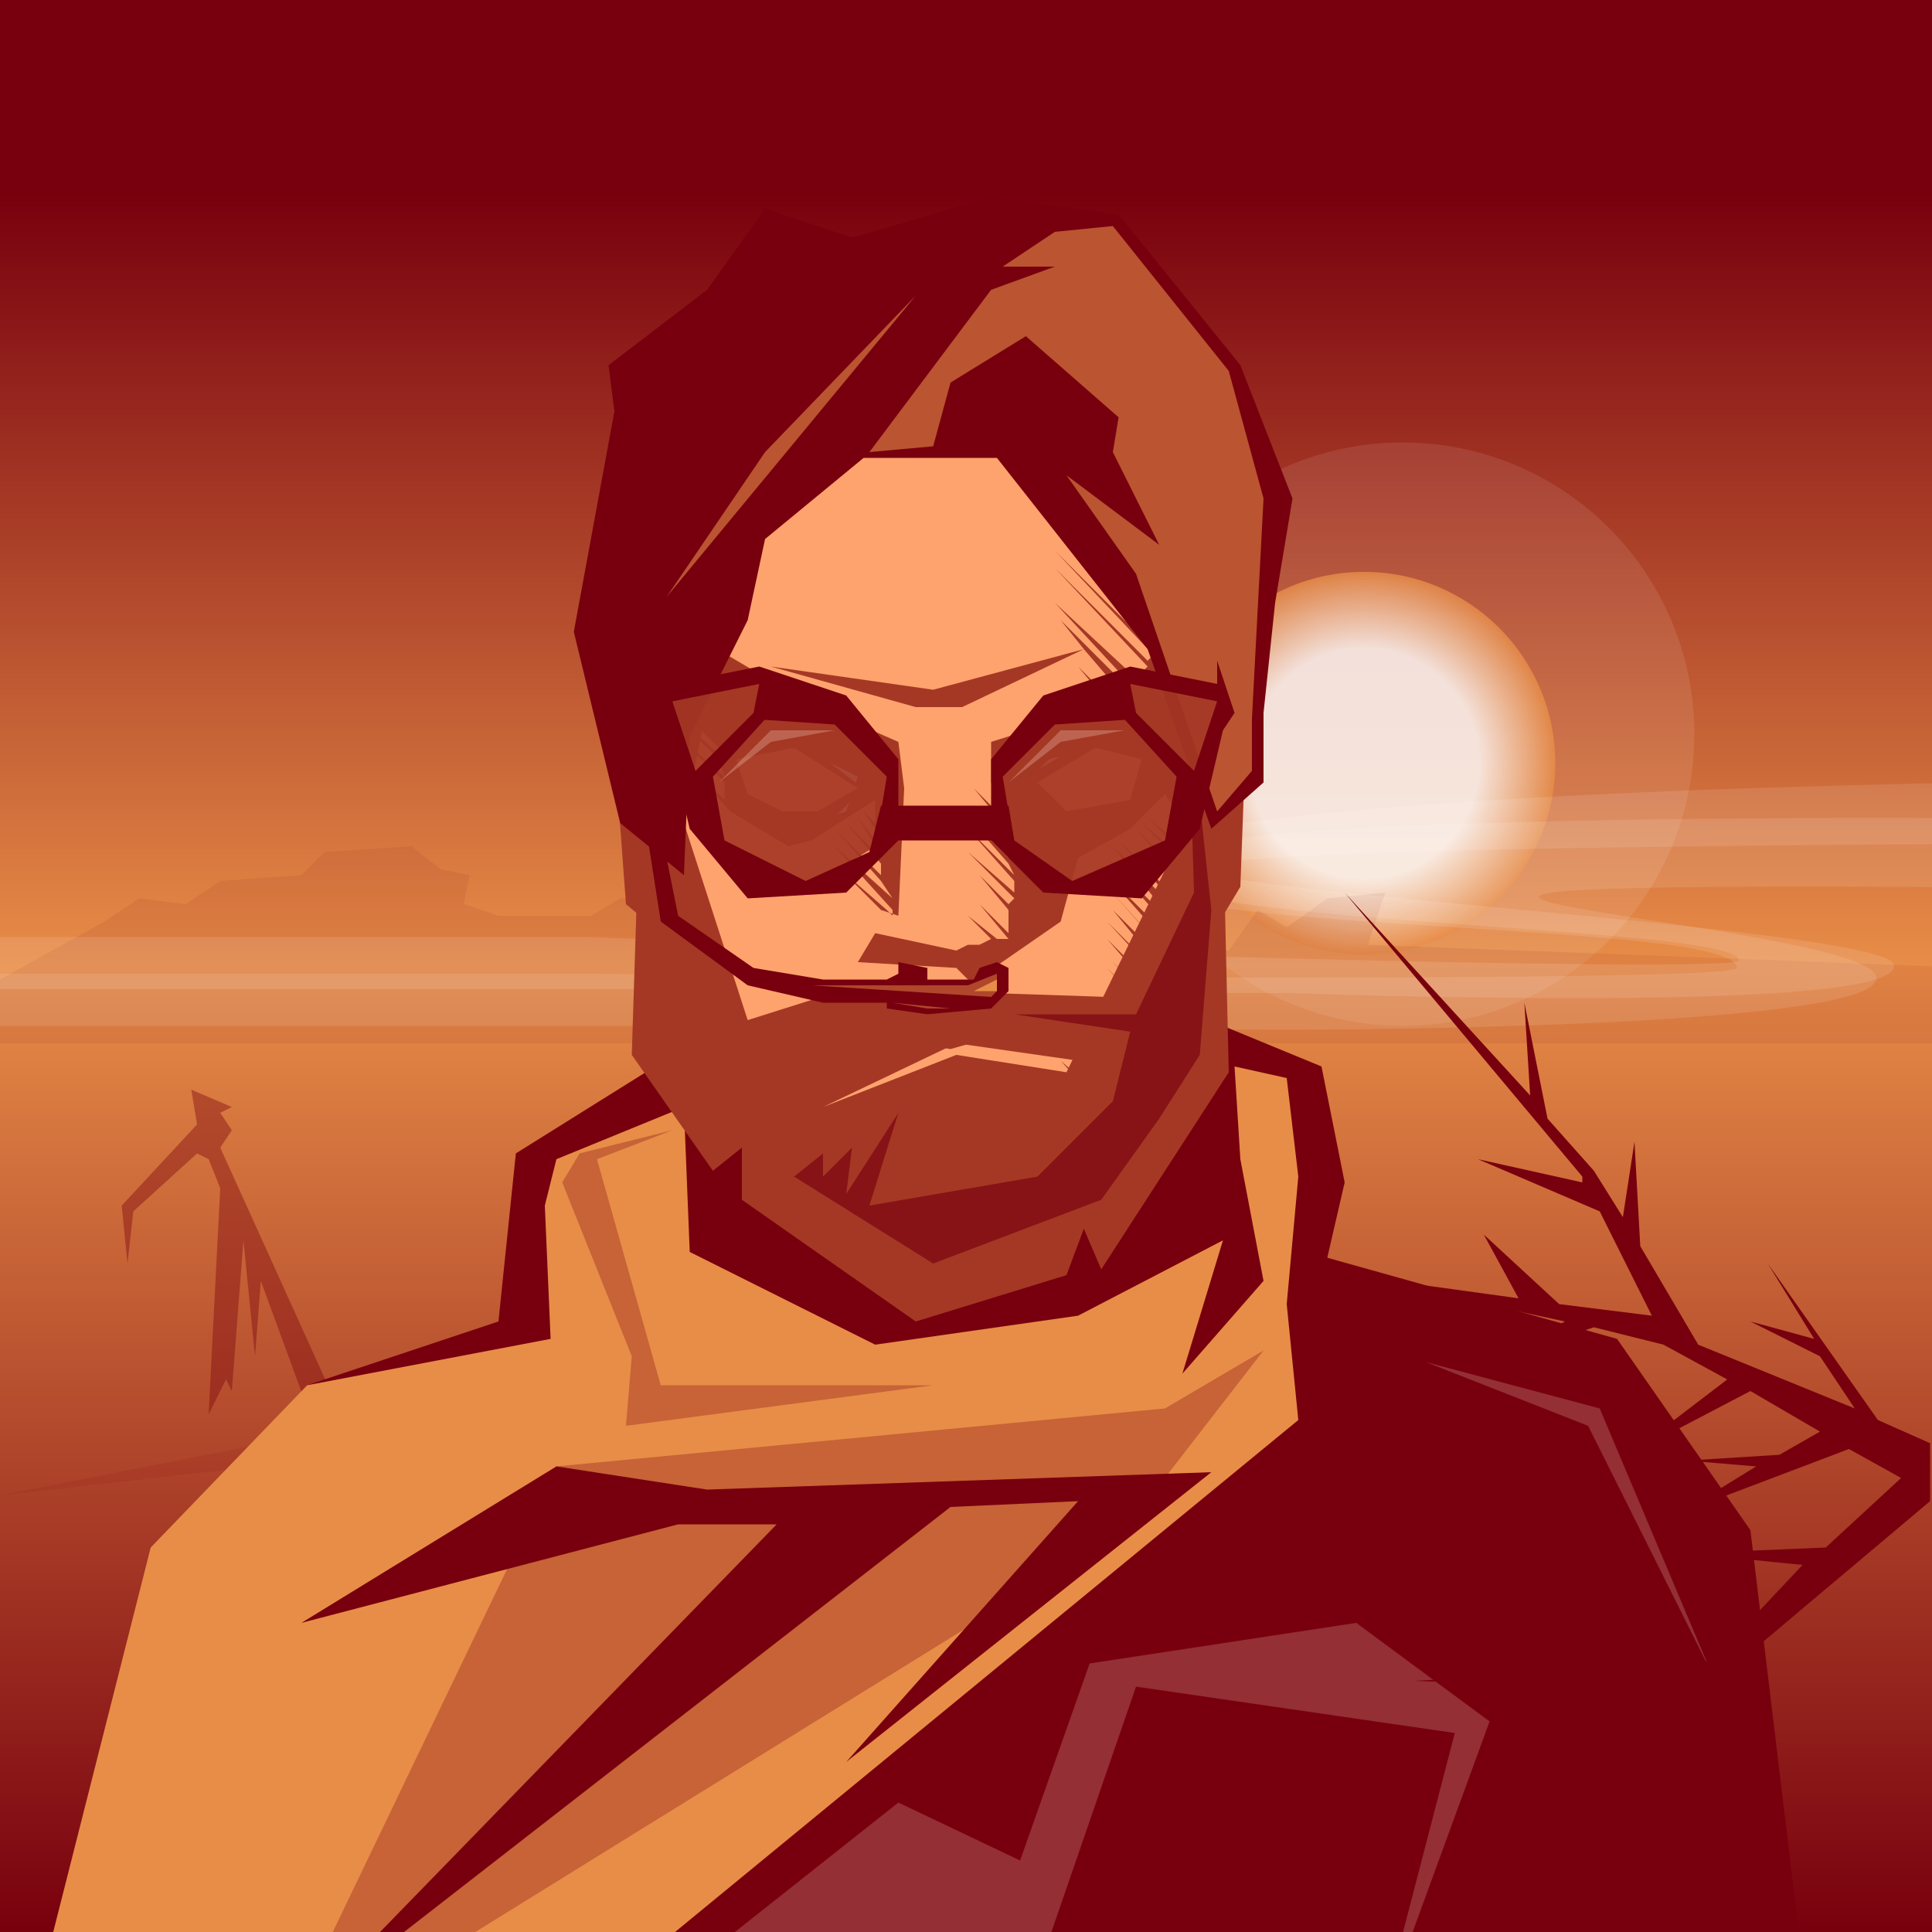 <?xml version="1.0" encoding="utf-8"?><svg xmlns="http://www.w3.org/2000/svg" width="1000px" height="1000px" viewBox="0 0 1000 1000"><rect x="0" y="0" width="1000" height="1000" fill="#808080" stroke="none"/><linearGradient id="g" gradientUnits="userSpaceOnUse" x2="0" y2="1000"><stop offset="0.1" style="stop-color:#78000E"/><stop offset="0.5" style="stop-color:#E88D48"/><stop offset="1" style="stop-color:#78000E"/></linearGradient><rect x="0" y="0" fill="url(#g)" width="1000" height="1000"/><circle opacity="0.09" fill="#FFFFFF" cx="726" cy="380" r="151"/><radialGradient id="s" cx="44" cy="723" r="99" gradientTransform="matrix(1 0 0 -1 662 1118)" gradientUnits="userSpaceOnUse"><stop  offset="0.6" style="stop-color:#FFFFFF"/><stop  offset="1" style="stop-color:#E88D48"/></radialGradient><circle opacity="0.8" fill="url(#s)" cx="706" cy="395" r="99"/><polygon opacity="0.08" points="1023,540 1023,501 708,489 717,462 687,465 666,480 651,471 636,492 543,492 363,453 345,465 321,465 306,474 258,474 240,468 243,453 228,450 213,438 168,441 156,453 114,456 96,468 72,465 54,477 0,507 0,540 1023,540 " fill="#78000E" /><g><path opacity="0.11" fill="#FFFFFF" d="M668,533c0,0,313,0,303-28s-397-48,15-46c301,2,196,46,460,43c258-3,484-60,485-17s-290,24-290,50s288,9,478,12c189,3,341-83,535-26c194,56,322,32,517,5c194-27,140,0,427,0s1180,0,1180,0v-31H3607c0,0-137-11-283-10c-146,0-162,33-394-7c-232-41-312-43-420-24c-107,18-255,68-395,74s-397,18-398,7c-1-10,447-26,446-65c-1-38-176-42-391-25c-215,16-395-14-568-19c-172-4-626-8-627,25s323,25,322,50c0,9-593,3-593,3H-36v27h478C442,531,553,533,668,533"/><path opacity="0.11" fill="#FFFFFF" d="M668,514c0,0,322,12,312-15c-10-28-804-56,8-62c301-2,239,37,503,34c258-3,565-42,569,1c2,29-381,32-417,61c-23,18,273,12,470,7c189-5,513-94,714-52c212,44,184,46,379,18c194-27,188,1,475,1s1096,0,1096,0v-20c0,0-1102,0-1175,0s-137-13-284-13c-146,0-161,25-393-16s-315-31-422-12c-107,18-250,68-389,74s-432,24-432,13c0-13,458-25,473-71c12-37-172-54-387-38s-395-14-568-19c-172-4-620,7-621,41s319,32,321,51c0,9-598-12-598-12H-36v27h478C442,513,553,514,668,514z"/><animateMotion path="M 0 0 L -3750 40 Z" dur="150s" repeatCount="indefinite" /></g><polygon opacity="0.1" points="168,741 0,774 186,753 168,741 " fill="#78000E" /><polygon opacity="0.4" points="114,594 120,585 114,576 120,573 99,564 102,582 63,624 66,654 69,627 102,597 108,600 114,615 108,732 117,714 120,720 126,642 132,702 135,663 168,753 186,753 " fill="#78000E" /><polygon opacity="1" points="906,792 837,693 687,651 696,612 684,552 633,531 339,552 267,597 258,684 159,717 45,1035 936,1041 906,792 " fill="#78000E" /><polygon opacity="1" points="666,558 639,552 642,600 654,663 612,711 633,642 558,681 453,696 357,648 354,573 288,600 282,624 285,693 159,717 78,801 24,1014 186,1011 402,789 351,789 156,840 288,759 366,771 627,762 438,912 558,777 492,780 195,1011 336,1011 672,735 666,675 672,609 666,558 " fill="#E88D48" /><polygon opacity="0.2" points="738,705 828,729 885,864 822,738 " fill="#FFECD6" /><polygon opacity="0.3" points="288,759 603,729 654,699 582,792 141,1065 288,759 " fill="#78000E" /><polygon opacity="0.3" points="483,717 342,717 309,600 348,585 300,597 291,612 327,702 324,738 483,717 " fill="#78000E" /><polygon opacity="0.2" points="771,891 702,840 564,861 528,963 465,933 321,1047 528,1047 588,873 753,897 714,1047 771,891 " fill="#FFECD6" /><polygon opacity="1" points="339,306 348,531 393,597 465,636 528,636 624,537 633,399 597,216 393,198 354,237 " fill="#FFA36E" /><polygon opacity="1" points="471,630 399,591 366,534 375,495 348,447 351,399 327,384 318,387 324,468 342,483 345,534 390,600 465,639 531,639 633,543 633,474 642,459 645,378 633,372 630,282 603,198 444,174 375,198 333,264 333,342 336,390 351,399 351,360 360,372 351,363 363,378 372,387 372,390 351,372 372,393 375,402 351,381 375,405 375,414 351,390 378,420 408,438 420,435 453,414 453,420 450,417 453,420 453,426 447,420 453,429 453,435 444,423 453,438 456,444 438,426 456,447 456,450 456,453 432,429 456,456 462,465 432,438 462,471 462,474 459,471 435,450 456,471 465,474 468,408 465,384 417,363 351,324 357,240 396,207 579,237 591,270 558,237 594,276 594,285 555,246 597,288 600,297 555,252 603,303 606,309 555,264 606,318 606,321 555,270 603,324 603,324 552,276 603,330 600,330 549,279 600,333 597,336 546,285 597,339 594,342 546,294 594,345 591,348 591,348 546,300 591,348 588,351 546,312 585,354 582,354 564,336 564,336 564,336 549,321 561,336 483,357 399,345 474,366 498,366 561,336 579,357 576,360 558,342 576,360 573,360 558,345 573,363 570,363 558,354 570,366 513,384 513,396 513,405 510,402 513,405 516,414 507,405 516,414 519,423 504,408 519,426 519,432 504,417 519,435 522,444 501,423 522,447 525,453 501,429 525,456 525,456 525,462 501,441 525,465 522,468 507,453 522,471 522,477 507,462 522,477 522,483 507,468 522,486 516,486 501,474 513,486 507,489 501,480 507,489 501,489 492,483 501,489 495,492 453,483 444,498 495,501 507,513 510,504 549,477 558,444 585,429 603,411 618,432 603,414 618,432 615,438 597,417 615,438 615,441 594,423 612,441 612,444 591,426 612,447 609,450 588,429 609,453 606,456 585,432 606,456 603,459 579,435 603,462 603,465 576,438 600,468 600,471 573,444 597,471 597,477 570,450 594,477 594,480 597,486 573,459 600,489 603,498 576,471 603,504 606,510 573,477 609,516 612,525 573,486 612,531 615,534 612,534 576,498 612,537 609,537 573,501 609,540 606,543 573,510 603,543 603,546 573,516 600,549 600,549 567,519 597,552 594,552 567,522 594,555 591,555 564,525 591,558 588,561 561,531 588,561 585,564 558,537 585,564 582,567 558,540 558,540 507,531 492,531 474,528 429,564 474,540 492,543 513,537 552,543 558,540 579,567 579,570 555,546 576,573 576,573 549,549 573,576 570,579 552,558 570,579 567,582 549,564 567,582 564,585 546,567 561,588 561,591 543,570 558,591 558,594 540,576 555,594 552,597 534,579 552,597 549,600 528,579 549,603 546,606 522,579 543,606 540,609 516,582 537,567 537,564 525,552 537,567 534,570 519,552 531,570 528,573 510,555 525,573 522,576 507,558 522,576 516,576 498,558 516,576 510,579 492,558 492,558 510,579 504,579 486,561 501,579 498,579 483,564 483,564 495,582 489,582 477,567 474,567 489,582 483,582 471,567 471,567 480,582 477,582 465,570 465,570 474,582 468,582 462,573 462,573 468,582 462,582 456,576 456,576 459,582 453,579 480,594 501,591 516,582 540,609 522,630 " fill="#A53825" /><polygon opacity="0.9" points="543,393 534,402 540,417 567,429 585,420 594,390 579,384 543,393 " fill="#FFFFFF" /><polygon opacity="0.9" points="432,396 402,387 378,393 384,417 411,429 438,420 444,402 432,396 " fill="#FFFFFF" /><circle fill="#78000E" cx="566" cy="406" r="7.3"/><circle opacity="0.66" fill="#FFFFFF" cx="570" cy="404" r="3"/><circle fill="#78000E" cx="414" cy="407" r="7.3"/><circle opacity="0.66" fill="#FFFFFF" cx="418" cy="404" r="3"/><g><polygon opacity="1" points="411,381 378,390 378,417 405,432 423,432 447,408 " fill="#A53825" /><polygon opacity="1" points="567,381 531,402 546,429 567,429 588,420 597,387 " fill="#A53825" /><polygon opacity="1" points="411,387 381,393 387,411 405,420 423,420 444,408 " fill="#FFA36E" /><polygon opacity="1" points="567,387 537,405 552,420 585,414 591,393 " fill="#FFA36E" /><animate attributeName="opacity" values="0;0;0;0;0;0;0;0;0;0;0;0;1;0;0;0;0;0;0;0;0" dur="4s" repeatCount="indefinite" begin="0s"/></g><polygon opacity="1" points="630,294 606,294 609,438 552,555 495,546 426,573 426,573 495,540 558,549 573,516 483,513 444,510 387,528 354,426 381,288 372,231 336,264 327,546 369,606 384,594 384,621 474,684 552,660 561,636 570,657 636,555 " fill="#A53825" /><polygon opacity="0.66" points="615,360 618,462 588,525 525,525 585,534 576,570 537,609 450,624 465,576 438,618 441,594 426,609 426,597 411,609 483,654 570,621 600,579 621,546 627,471 " fill="#78000E" /><polygon opacity="1" points="354,453 321,426 297,327 318,213 315,189 366,150 396,108 441,123 513,102 579,111 642,189 669,258 660,312 654,369 654,405 627,429 594,336 516,237 447,237 396,279 387,321 357,381 " fill="#78000E" /><polygon opacity="0.6" points="474,153 396,234 345,309 " fill="#E88D48" /><polygon opacity="0.6" points="576,117 636,192 654,258 648,372 648,399 630,420 588,297 552,246 600,282 576,234 579,216 531,174 492,198 483,231 450,234 513,150 546,138 519,138 546,120 " fill="#E88D48" /><polygon opacity="0.92" points="348,363 399,351 453,384 465,423 513,420 522,384 585,348 633,363 606,441 555,462 513,429 468,429 414,462 360,429 348,363 348,363 " fill="#A53825" /><polygon opacity="0.25" points="432,378 399,378 372,405 399,384 432,378 432,378 " fill="#FFECD6" /><polygon opacity="0.25" points="582,378 549,378 522,405 549,384 582,378 582,378 " fill="#FFECD6" /><polygon opacity="1" points="630,342 630,354 585,345 540,360 513,393 513,423 522,420 519,402 546,375 591,372 588,369 585,354 630,363 618,399 588,369 579,369 609,402 603,435 555,456 525,435 522,417 456,417 450,441 417,456 375,435 369,402 399,369 390,369 360,399 348,363 393,354 390,369 387,372 432,375 459,402 456,420 465,420 465,393 438,360 393,345 348,354 330,342 333,366 345,378 345,378 357,429 387,465 438,462 465,435 513,435 540,462 591,465 621,429 633,378 633,378 639,369 630,342 " fill="#78000E" /><polygon opacity="1" points="522,501 516,498 507,501 504,507 480,507 480,501 465,498 465,504 459,507 426,507 390,501 351,474 333,384 327,381 342,477 387,510 426,519 459,519 459,522 480,525 513,522 522,513 522,501 " fill="#78000E" /><polygon opacity="0.5" points="516,513 516,504 501,510 420,510 513,516 516,513 " fill="#E88D48" /><polygon opacity="0.5" points="462,519 480,522 492,522 462,519 " fill="#E88D48" /><polygon opacity="1" points="516,507 516,513 504,513 516,507 " fill="#E88D48" /><g><polygon opacity="1" points="972,735 915,654 939,693 906,684 942,702 960,729 879,696 849,645 846,591 840,630 825,606 801,579 789,519 792,567 696,462 819,609 819,612 765,600 828,627 855,681 807,675 768,639 786,672 699,660 810,684 771,705 825,687 861,696 894,714 843,753 906,720 942,741 921,753 873,756 909,759 870,783 957,750 984,765 945,801 873,804 933,810 885,861 840,837 867,861 861,864 801,834 786,822 783,783 777,813 744,780 795,840 840,864 732,870 810,873 780,906 825,873 885,873 999,777 999,747 972,735 " fill="#78000E" /><animateMotion path="M0,0 C5,-5 12,-5 15,-12Z" dur="10s" repeatCount="indefinite"/></g></svg> 